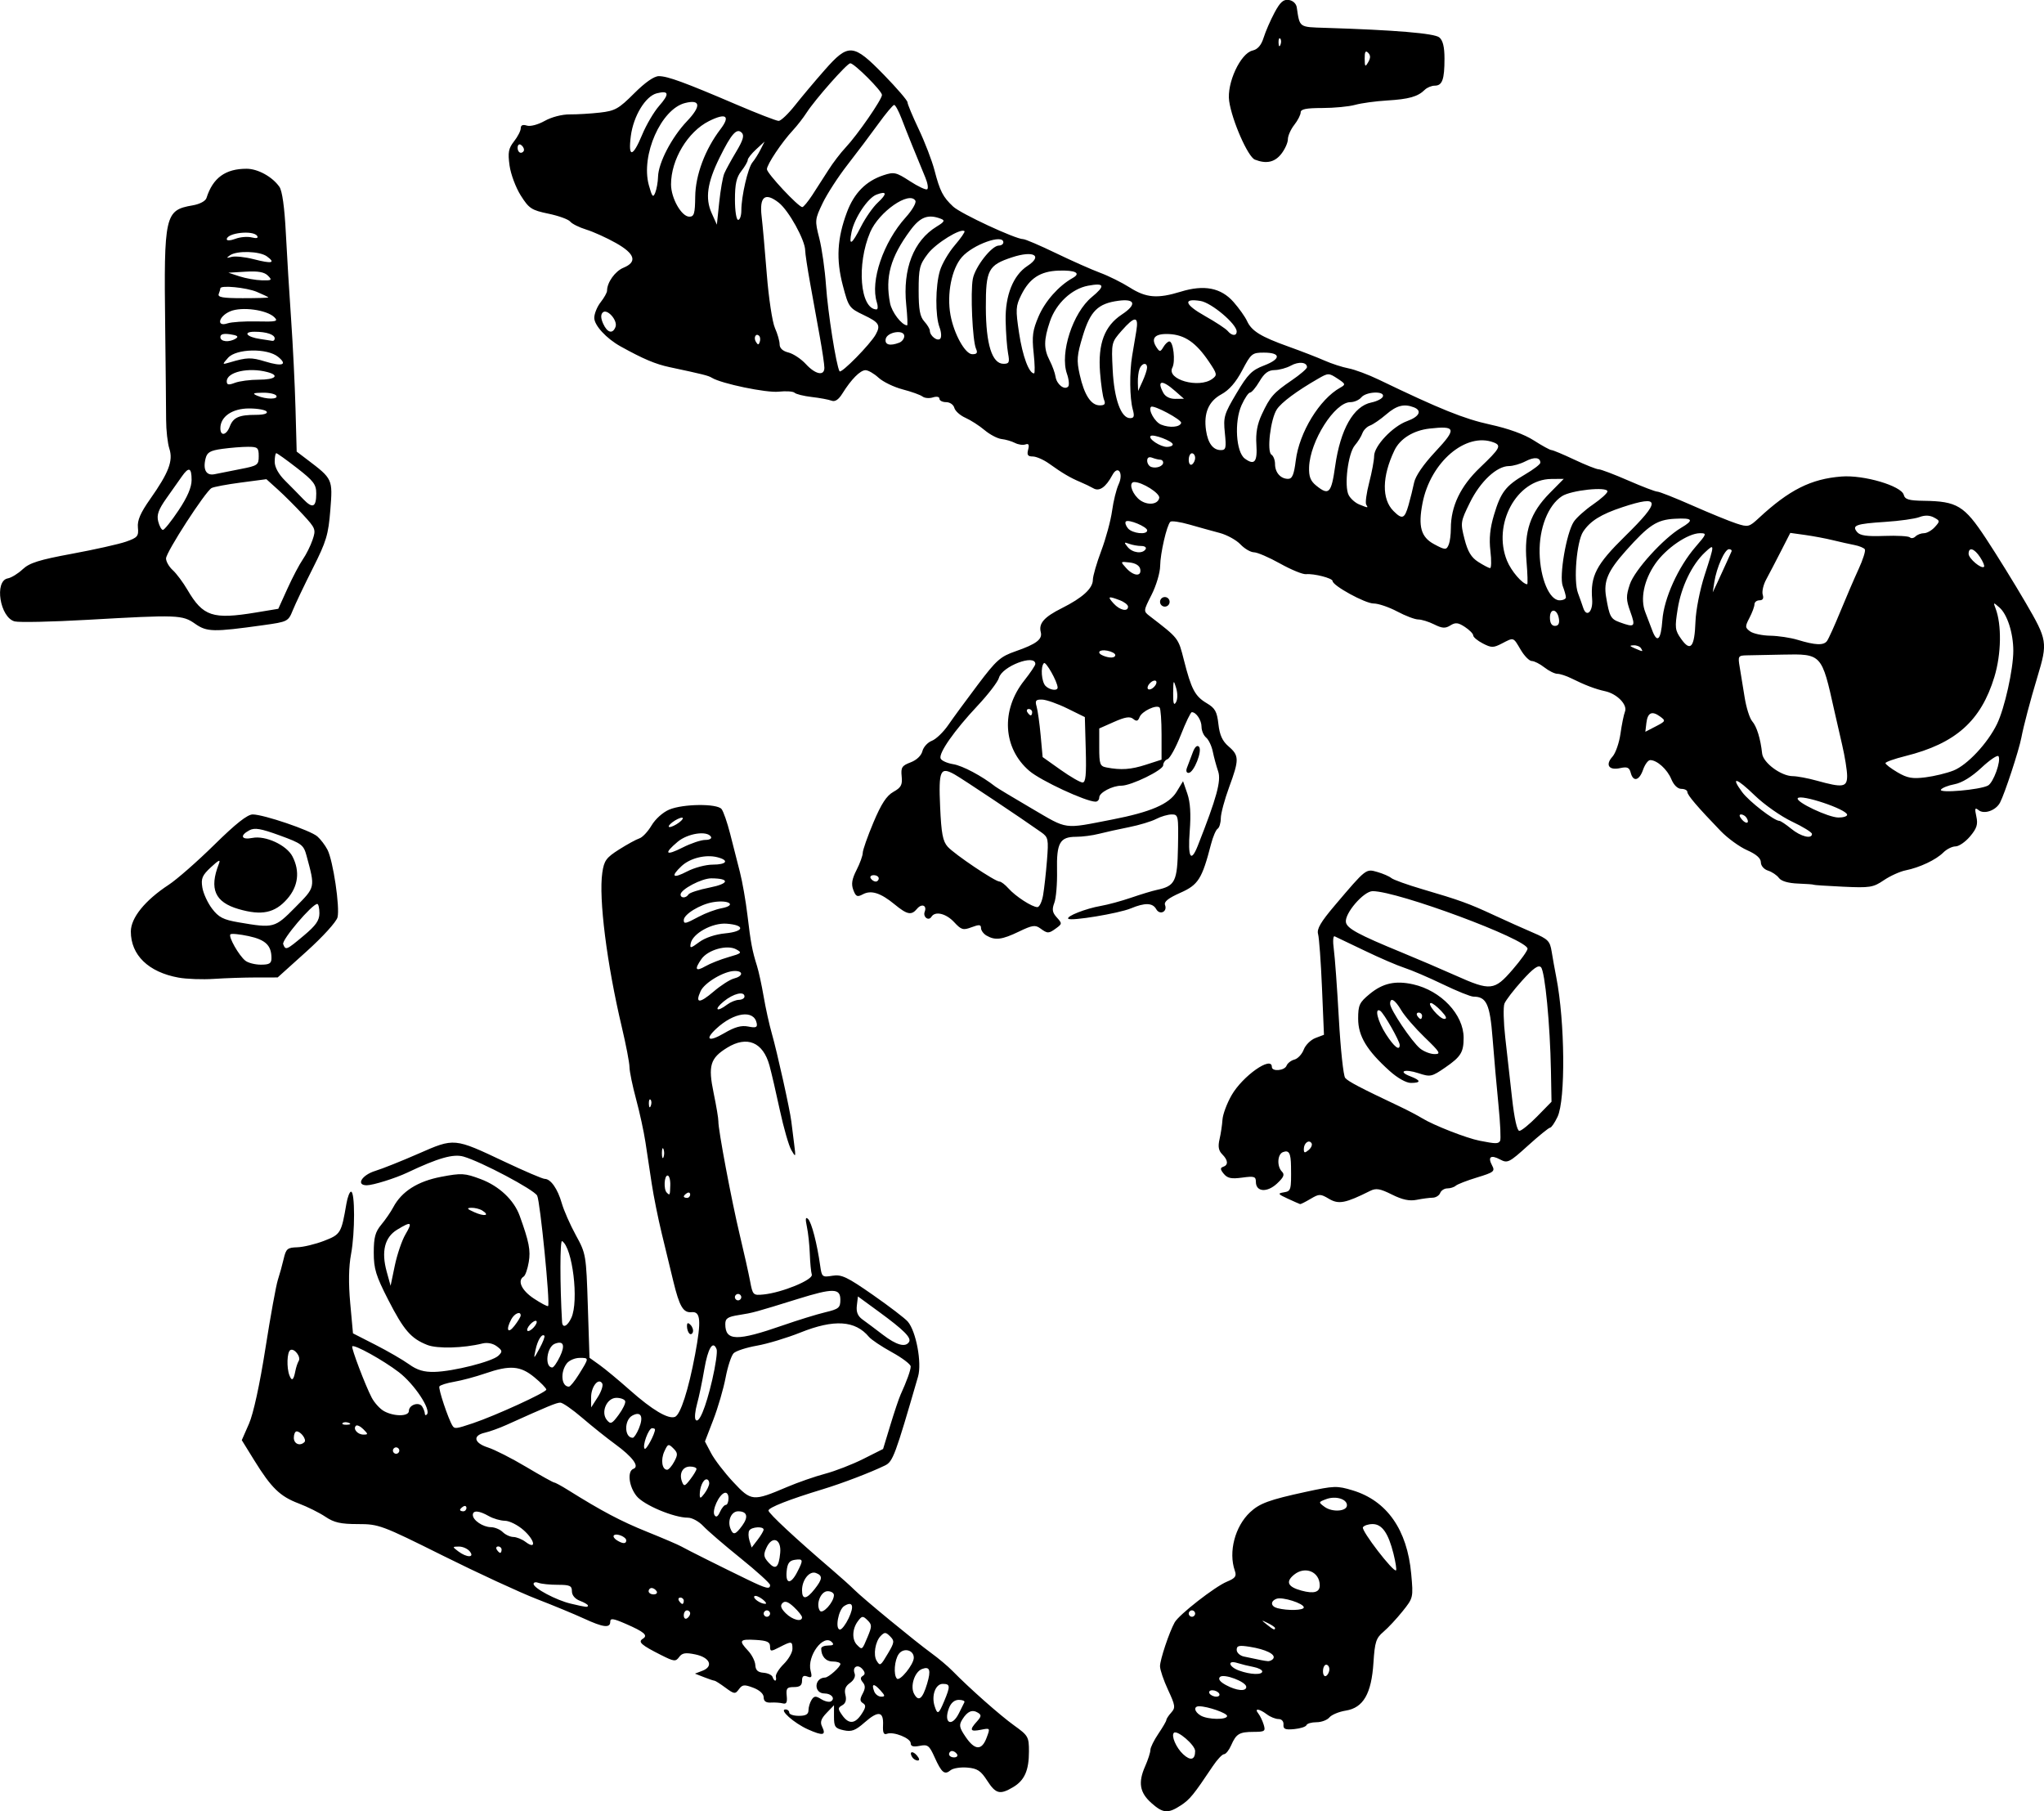 <?xml version="1.0" encoding="UTF-8" standalone="no"?>
<!-- Created with Inkscape (http://www.inkscape.org/) -->
<svg
    xmlns:inkscape="http://www.inkscape.org/namespaces/inkscape"
    xmlns:rdf="http://www.w3.org/1999/02/22-rdf-syntax-ns#"
    xmlns="http://www.w3.org/2000/svg"
    xmlns:cc="http://creativecommons.org/ns#"
    xmlns:dc="http://purl.org/dc/elements/1.1/"
    xmlns:sodipodi="http://sodipodi.sourceforge.net/DTD/sodipodi-0.dtd"
    xmlns:svg="http://www.w3.org/2000/svg"
    xmlns:ns1="http://sozi.baierouge.fr"
    xmlns:xlink="http://www.w3.org/1999/xlink"
    id="svg2"
    sodipodi:docname="nuts_bolts.svg"
    viewBox="0 0 639.53 566.71"
    version="1.1"
    inkscape:version="0.47 r22583"
  >
  <title
      id="title2832"
    >Nuts and Bolts</title
  >
  <sodipodi:namedview
      id="base"
      bordercolor="#666666"
      inkscape:pageshadow="2"
      inkscape:window-y="-4"
      pagecolor="#ffffff"
      inkscape:window-height="753"
      inkscape:window-maximized="1"
      inkscape:zoom="0.98994949"
      inkscape:window-x="-4"
      showgrid="false"
      borderopacity="1.0"
      inkscape:current-layer="layer1"
      inkscape:cx="332.23568"
      inkscape:cy="277.68693"
      inkscape:window-width="1280"
      inkscape:pageopacity="0.0"
      inkscape:document-units="px"
  />
  <g
      id="layer1"
      inkscape:label="Layer 1"
      inkscape:groupmode="layer"
      transform="translate(137.17 -198.39)"
    >
    <path
        id="path2889"
        style="fill:#000000"
        d="m223.05 762.49c-3.642-3.255-4.17-6.397-1.927-11.468 0.904-2.045 1.645-4.345 1.645-5.11 0-0.766 1.125-3.05 2.5-5.077 1.375-2.026 2.5-3.966 2.5-4.311 0-0.345 0.685-1.384 1.522-2.309 1.371-1.515 1.273-2.217-0.99-7.079-1.382-2.968-2.517-6.303-2.522-7.411-0.01-2.02 2.888-10.694 4.587-13.73 1.354-2.419 12.576-11.171 16.304-12.715 2.681-1.111 3.123-1.715 2.518-3.444-2.05-5.853 0.037-13.865 4.767-18.295 2.989-2.8 6.002-3.901 17.475-6.387 8.828-1.913 9.724-1.941 14.622-0.459 10.714 3.242 17.068 12.301 18.32 26.118 0.674 7.434 0.653 7.524-2.699 11.709-1.858 2.319-4.561 5.219-6.008 6.444-2.294 1.942-2.691 3.173-3.105 9.626-0.624 9.721-3.17 14.132-8.664 15.011-2.127 0.34-4.431 1.297-5.12 2.127-0.689 0.83-2.51 1.509-4.046 1.509s-2.944 0.408-3.128 0.908c-0.183 0.499-1.908 1.058-3.833 1.241-2.826 0.269-3.473-0.002-3.361-1.408 0.082-1.025-0.559-1.741-1.559-1.741-0.934 0-2.571-0.661-3.639-1.468-2.388-1.806-4.044-1.98-2.686-0.282 0.55 0.688 1.31 2.263 1.69 3.5 0.631 2.059 0.366 2.251-3.128 2.265-4.518 0.018-5.462 0.584-7.066 4.235-0.665 1.512-1.662 2.75-2.217 2.75-0.555 0-2.138 1.688-3.518 3.75-6.035 9.02-7.179 10.423-10.016 12.276-4.004 2.616-5.568 2.485-9.217-0.776zm13.717-16.241c0-1.872-5.64-6.702-6.649-5.694-0.91 0.91 0.703 4.657 2.878 6.684 2.333 2.173 3.77 1.796 3.77-0.99zm10-10.962c0-0.908-6.105-3.03-8.75-3.041-1.826-0.008-1.527 1.734 0.5 2.914 2.224 1.295 8.25 1.388 8.25 0.127zm-2.5-7.047c-0.34-0.55-1.293-1-2.118-1s-1.222 0.45-0.882 1c0.34 0.55 1.293 1 2.118 1s1.222-0.45 0.882-1zm8.5-2.051c0-1.61-7.073-4.276-8.242-3.107-0.638 0.638 0.016 1.518 1.882 2.528 3.334 1.806 6.36 2.082 6.36 0.579zm26-5.508c0-0.793-0.45-1.441-1-1.441s-1 0.927-1 2.059c0 1.133 0.45 1.781 1 1.441 0.55-0.34 1-1.266 1-2.059zm-21 0.673c0-0.488-1.238-1.121-2.75-1.407-1.512-0.286-3.763-0.84-5-1.23-3.278-1.035-2.816 1.15 0.5 2.361 3.506 1.28 7.25 1.423 7.25 0.276zm3.469-4.063c0.795-1.287-2.347-2.847-7.344-3.646-3.397-0.543-4.125-0.376-4.125 0.949 0 0.885 1.012 1.825 2.25 2.089 5.524 1.179 6.318 1.333 7.441 1.442 0.655 0.064 1.455-0.311 1.778-0.834zm0.531-9.515c0-0.256-1.012-0.955-2.25-1.555-2.161-1.047-2.173-1.029-0.309 0.465 2.04 1.635 2.559 1.856 2.559 1.09zm-25-4.535c0-0.55-0.45-1-1-1s-1 0.45-1 1 0.45 1 1 1 1-0.45 1-1zm34-1.922c0-1.263-6.737-3.392-8.541-2.7-1.996 0.766-1.836 2.377 0.291 2.933 3.221 0.842 8.25 0.7 8.25-0.233zm4.985-6.934c-0.04-4.233-4.564-6.114-8.004-3.328-2.762 2.236-2.016 3.85 2.319 5.011 3.888 1.042 5.706 0.504 5.686-1.683zm23.078-9.855c-1.613-6.47-3.593-9.288-6.527-9.288-1.33 0-2.696 0.45-3.037 1.001-0.608 0.984 9.591 14.242 10.362 13.471 0.217-0.217-0.142-2.55-0.799-5.183zm-14.563-15.174c0-1.972-3.558-3.02-6.5-1.916-2.46 0.924-2.468 0.962-0.501 2.412 2.402 1.77 7.001 1.444 7.001-0.497zm-112.58 86.135c-2-3.1-3.081-3.804-6.237-4.064-2.1-0.173-4.442 0.203-5.204 0.836-1.875 1.556-2.797 0.805-4.991-4.06-1.677-3.718-2.148-4.078-4.674-3.573-1.991 0.398-2.809 0.161-2.809-0.815 0-1.593-5.397-3.742-7.433-2.96-1.01 0.388-1.336-0.328-1.222-2.686 0.211-4.365-1.476-4.629-5.729-0.895-2.941 2.582-4.106 3.019-6.594 2.473-2.676-0.588-3.022-1.073-3.022-4.243v-3.579l-2.319 2.408c-1.729 1.796-2.09 2.875-1.419 4.244 1.373 2.801 0.314 3.015-4.429 0.893-4.349-1.946-9.155-6.229-6.988-6.229 0.635 0 1.155 0.45 1.155 1s1.35 1 3 1c2.185 0 3.004-0.476 3.015-1.75 0.008-0.963 0.445-2.425 0.969-3.25 0.796-1.252 1.297-1.288 3.025-0.216 1.139 0.706 2.51 1.012 3.047 0.681 1.42-0.878 0.127-2.465-2.009-2.465-3.48 0-3.292-4.912 0.191-4.985 1.061-0.022 4.761-3.315 4.761-4.238 0-0.428-1.077-0.778-2.393-0.778-2.165 0-3.607-1.632-3.607-4.082 0-0.505 0.99-0.918 2.2-0.918 1.578 0 1.894-0.306 1.118-1.082-2.643-2.643-7.833 4.404-6.63 9.001 0.516 1.971 0.326 2.301-1.028 1.781-1.201-0.461-1.661-0.092-1.661 1.331 0 1.441-0.68 1.969-2.538 1.969-2.172 0-2.496 0.397-2.25 2.75 0.213 2.036-0.102 2.648-1.212 2.357-0.825-0.216-2.513-0.334-3.75-0.261-1.535 0.09-2.25-0.43-2.25-1.638 0-1.077-1.271-2.251-3.25-2.999-2.808-1.063-3.42-0.999-4.498 0.47-1.161 1.581-1.456 1.546-4.21-0.489-1.629-1.204-3.175-2.189-3.436-2.189-0.261 0-1.742-0.496-3.291-1.103l-2.815-1.103 2.324-0.892c3.573-1.372 2.365-4.169-2.211-5.12-3.072-0.638-4.122-0.468-5.064 0.819-1.083 1.481-1.579 1.427-5.619-0.609-6.279-3.165-7.347-4.117-5.737-5.112 1.714-1.059 0.456-2.147-5.444-4.707-3.855-1.673-4.75-1.789-4.75-0.617 0 2.06-2.197 1.795-8.228-0.994-2.9-1.341-9.547-4.092-14.772-6.113-5.225-2.021-18.434-8.124-29.352-13.562-19.24-9.582-20.061-9.887-26.61-9.887-5.38 0-7.449-0.465-10.148-2.283-1.864-1.255-5.64-3.135-8.39-4.176-5.828-2.207-8.55-4.852-13.895-13.497l-3.894-6.3 2.248-5.122c1.381-3.146 3.362-12.222 5.136-23.527 1.588-10.122 3.345-19.797 3.903-21.5 0.558-1.702 1.379-4.67 1.825-6.596 0.725-3.133 1.17-3.511 4.244-3.602 1.889-0.056 5.657-0.96 8.373-2.009 5.205-2.01 5.416-2.361 7.009-11.64 0.354-2.062 1.007-3.75 1.451-3.75 1.251 0 1.255 12.813 0.006 19.5-0.749 4.008-0.836 9.126-0.262 15.416l0.859 9.416 7.023 3.584c3.863 1.971 8.588 4.708 10.5 6.082 2.565 1.843 4.657 2.47 7.977 2.392 5.884-0.138 18.09-3.232 20-5.069 1.33-1.279 1.273-1.613-0.5-2.94-1.226-0.918-2.968-1.258-4.5-0.88-5.964 1.473-14.133 1.69-17.252 0.458-5.111-2.018-7.352-4.605-12.213-14.101-3.873-7.565-4.535-9.725-4.535-14.782 0-4.753 0.465-6.48 2.355-8.749 1.295-1.555 2.983-4.01 3.75-5.456 2.625-4.946 7.645-8.132 15.01-9.525 6.369-1.204 7.342-1.147 12.339 0.722 5.758 2.154 10.42 6.542 12.204 11.486 2.937 8.141 3.458 10.8 2.835 14.484-0.367 2.173-1.078 4.205-1.581 4.515-2.081 1.286-0.672 4.34 3.179 6.888 2.251 1.489 4.255 2.544 4.455 2.344 0.693-0.693-2.486-32.804-3.42-34.549-1.004-1.877-17.508-10.626-23.032-12.21-3.205-0.919-7.923 0.424-17.595 5.01-3.755 1.78-10.748 3.962-12.699 3.962-3.465 0-1.544-3.208 2.699-4.506 2.2-0.673 8.269-3.097 13.486-5.386 11.276-4.948 11.124-4.962 26.91 2.503 6.268 2.964 11.936 5.389 12.595 5.389 1.87 0 4.053 3.112 5.332 7.601 0.642 2.255 2.622 6.755 4.4 10 3.18 5.804 3.24 6.162 3.755 22.134l0.523 16.234 3.167 2.266c1.742 1.246 6.017 4.794 9.5 7.885 6.967 6.182 11.971 9.149 14.073 8.342 1.723-0.661 4.23-8.441 6.315-19.596 1.964-10.506 1.719-13.443-1.099-13.164-2.63 0.26-3.809-1.734-5.74-9.705-0.865-3.573-2.499-10.321-3.63-14.996s-2.533-11.65-3.116-15.5c-0.583-3.85-1.468-9.7-1.967-13-0.499-3.3-1.822-9.375-2.939-13.5s-2.039-8.608-2.048-9.961c-0.009-1.354-1.088-6.979-2.397-12.5-4.693-19.798-7.285-40.313-6.109-48.356 0.551-3.766 1.219-4.69 5.239-7.239 2.534-1.607 5.394-3.172 6.356-3.477 0.961-0.305 2.679-2.132 3.816-4.059 1.179-1.999 3.56-4.128 5.54-4.956 4.333-1.81 14.897-1.927 16.346-0.18 0.58 0.699 1.794 4.186 2.699 7.75 0.904 3.564 2.279 8.954 3.055 11.979 0.776 3.025 1.838 9.1 2.36 13.5 1.026 8.645 1.491 11.116 2.994 15.896 0.536 1.707 1.475 6.029 2.085 9.604 0.61 3.575 1.754 8.75 2.542 11.5 1.67 5.831 5.673 23.864 6.104 27.5 0.163 1.375 0.557 4.525 0.876 7 0.554 4.301 0.516 4.389-0.867 2-0.796-1.375-2.415-7-3.598-12.5s-2.646-11.8-3.252-14c-2.009-7.299-7.013-9.389-13.25-5.534-5.295 3.272-5.992 5.61-4.217 14.151 0.844 4.061 1.512 8.058 1.485 8.883-0.082 2.475 4.121 24.791 6.685 35.5 1.317 5.5 2.775 12.025 3.24 14.5 0.821 4.368 0.944 4.49 4.201 4.166 5.82-0.58 15.602-4.61 15.105-6.223-0.245-0.793-0.524-3.705-0.622-6.47-0.097-2.765-0.507-6.59-0.911-8.5-0.529-2.505-0.428-3.182 0.363-2.431 1.097 1.042 2.832 7.726 3.796 14.63 0.492 3.524 0.645 3.65 3.82 3.135 2.863-0.465 4.563 0.339 12.665 5.988 5.147 3.589 10.066 7.353 10.93 8.365 2.6 3.044 4.442 12.918 3.206 17.183-7.158 24.709-7.866 26.614-10.327 27.815-4.508 2.199-13.39 5.593-19.477 7.443-10.566 3.21-17 5.736-17 6.673 0 0.853 8.615 8.873 19.904 18.531 2.697 2.307 5.847 5.139 7 6.292 2.73 2.731 18.957 16.075 24.096 19.815 2.2 1.601 5.141 4.076 6.536 5.5 5.412 5.523 14.907 13.923 19.331 17.1 4.402 3.161 4.633 3.567 4.633 8.111 0 5.981-1.379 9.079-4.989 11.212-4.108 2.427-5.399 2.095-8.095-2.085zm-9.416-8.25c-0.34-0.55-1.042-1-1.559-1-0.518 0-0.941 0.45-0.941 1s0.702 1 1.559 1c0.857 0 1.281-0.45 0.941-1zm9.238-5.116c1.172-3.105 1.166-3.114-1.781-2.525-3.385 0.677-3.669 0.086-1.247-2.591 1.411-1.559 1.471-2.038 0.341-2.736-1.794-1.109-3.296-0.469-4.888 2.08-1.117 1.788-0.977 2.539 1.022 5.474 2.885 4.238 5.03 4.335 6.554 0.298zm-39.09-7.469c1.333-2.035 1.423-2.753 0.42-3.373-0.995-0.615-1.017-1.268-0.102-2.979 0.866-1.619 0.881-2.543 0.055-3.538-0.809-0.974-0.814-1.535-0.021-2.025 0.788-0.487 0.77-1.072-0.065-2.078-1.446-1.742-3.281-0.766-2.481 1.319 0.35 0.913-0.234 2.117-1.436 2.958-1.444 1.011-1.857 2.094-1.438 3.763 0.392 1.563 0.062 2.638-0.99 3.227-1.428 0.799-1.431 1.093-0.027 3.097 2.043 2.917 4.009 2.797 6.085-0.372zm30.41-0.165c0.758-1.512 1.543-3.087 1.744-3.5 0.201-0.412-0.583-0.75-1.743-0.75-1.347 0-2.463 0.933-3.091 2.584-1.78 4.682 0.863 6.107 3.089 1.666zm-4.571-3.872c1.969-4.713 1.911-5.378-0.468-5.378-2.252 0-3.586 3.638-2.542 6.928 0.897 2.827 1.259 2.64 3.01-1.55zm-5.354-5.426c1.283-4.282 0.844-5.54-1.605-4.601-2.314 0.888-3.748 5.369-2.478 7.743 1.4 2.616 2.644 1.658 4.083-3.142zm-14.638 2.042c-2.04-2.254-2.856-2.099-1.911 0.363 0.347 0.904 1.327 1.643 2.179 1.643 1.308 0 1.267-0.31-0.268-2.006zm-32.68-4.244c-0.151-0.688 0.955-2.467 2.456-3.955 1.501-1.488 2.73-3.625 2.73-4.75 0-2.45-0.255-2.482-4.05-0.52-2.732 1.413-2.951 1.394-2.955-0.25-0.004-1.398-0.961-1.831-4.5-2.035-5.072-0.293-5.395 0.173-2.361 3.403 1.174 1.25 2.187 3.267 2.25 4.482 0.083 1.593 0.799 2.26 2.565 2.39 1.347 0.099 2.622 0.699 2.833 1.332 0.518 1.554 1.375 1.473 1.031-0.098zm43.15-5.893c0.054-2.457-3.17-3.296-4.688-1.22-1.367 1.87-1.724 6.582-0.584 7.722 0.916 0.916 5.226-4.4 5.272-6.502zm-8.005-1.513c1.953-3.311 2.01-3.803 0.599-5.214-1.368-1.368-1.732-1.379-2.977-0.094-1.67 1.724-2.348 5.936-1.241 7.714 1.093 1.756 1.209 1.679 3.62-2.406zm-6.446-5.031c1.396-3.34 1.391-3.834-0.048-5.25-1.441-1.418-1.721-1.383-3.027 0.378-1.752 2.363-1.861 5.737-0.239 7.359 1.632 1.632 1.575 1.675 3.314-2.487zm-5.93-5.849c1.842-3.882 1.263-5.484-1.382-3.828-1.856 1.162-2.961 7.364-1.312 7.364 0.559 0 1.772-1.591 2.694-3.536zm-49.584-1.523c0-0.518-0.45-0.941-1-0.941s-1 0.702-1 1.559c0 0.857 0.45 1.281 1 0.941s1-1.042 1-1.559zm35 1.233c0-0.454-1.131-1.888-2.513-3.187-1.809-1.7-2.818-2.057-3.6-1.274-0.782 0.782-0.499 1.675 1.013 3.187 2.092 2.092 5.1 2.844 5.1 1.274zm-10-1.174c0-0.55-0.45-1-1-1s-1 0.45-1 1 0.45 1 1 1 1-0.45 1-1zm19.978-5.75c0.012-0.688-0.869-1.25-1.959-1.25-2.144 0-3.764 3.986-2.47 6.079 0.813 1.315 4.389-2.584 4.429-4.829zm-76.978 3.225c0-0.289-1.125-0.952-2.5-1.475-1.531-0.582-2.5-1.736-2.5-2.975 0-1.728-0.649-2.025-4.418-2.025-2.43 0-5.13-0.273-6-0.607-0.87-0.334-1.582-0.192-1.582 0.316 0 1.343 7.096 5.117 11.614 6.178 5.008 1.176 5.386 1.217 5.386 0.588zm30-1.475c0-0.55-0.477-1-1.059-1-0.582 0-0.781 0.45-0.441 1s0.816 1 1.059 1c0.243 0 0.441-0.45 0.441-1zm24.573-0.521c-1.06-0.802-2.172-1.213-2.471-0.914-0.628 0.628 1.912 2.413 3.398 2.388 0.55-0.009 0.133-0.673-0.927-1.474zm16.354-3.113c2.503-3.182 2.591-4.229 0.428-5.059-2.008-0.77-4.355 2.132-4.355 5.385 0 3.036 1.373 2.922 3.927-0.326zm-49.427 0.635c-0.34-0.55-1.042-1-1.559-1-0.518 0-0.941 0.45-0.941 1s0.702 1 1.559 1c0.857 0 1.281-0.45 0.941-1zm35.5-1.942c0-0.518-4.162-4.298-9.25-8.399-5.088-4.101-10.341-8.627-11.674-10.058-1.333-1.431-3.482-2.602-4.775-2.602-4.406 0-13.756-3.928-16.046-6.742-2.44-2.998-3.007-7.818-1.005-8.546 1.975-0.718-0.257-3.734-5.707-7.712-2.638-1.925-7.284-5.638-10.325-8.25-3.041-2.612-6.121-4.75-6.844-4.75-1.186 0-3.784 1.075-16.874 6.982-2.2 0.993-5.237 2.087-6.75 2.431-3.908 0.889-3.403 3.224 1 4.627 2.062 0.657 7.441 3.392 11.951 6.078 4.511 2.686 8.458 4.883 8.771 4.883 0.314 0 2.248 1.05 4.299 2.333 10.584 6.622 16.55 9.775 24.729 13.071 4.95 1.994 9.757 4.054 10.682 4.577 1.93 1.091 12.772 6.512 20.765 10.382 5.91 2.862 7.054 3.136 7.054 1.695zm8.474-4.008c2.007-3.881 1.938-4.247-0.724-3.869-1.724 0.245-2.323 1.079-2.563 3.57-0.391 4.052 1.269 4.203 3.288 0.3zm-5.306-6.02c0.424-4.439-2.525-5.536-4.316-1.605-0.98 2.152-0.873 2.895 0.665 4.595 2.214 2.447 3.209 1.631 3.651-2.99zm-97.169-0.53c-0.685-0.825-2.202-1.486-3.372-1.468-2.086 0.031-2.09 0.061-0.186 1.5 2.695 2.038 5.258 2.016 3.559-0.032zm10-0.5c0-0.55-0.477-1-1.059-1-0.582 0-0.781 0.45-0.441 1s0.816 1 1.059 1c0.243 0 0.441-0.45 0.441-1zm6.925-6.067c-1.807-1.613-4.442-2.949-5.856-2.969-1.413-0.019-3.695-0.679-5.07-1.465-3.05-1.744-5-1.884-5-0.36 0 1.662 3.159 3.792 5.679 3.828 1.198 0.018 2.854 0.707 3.679 1.532s2.32 1.514 3.321 1.532 2.716 0.708 3.81 1.535c3.463 2.617 2.985-0.465-0.563-3.633zm75.052-0.183c0.033-1.123-3.764-0.904-4.483 0.259-0.343 0.555-0.315 1.98 0.061 3.166l0.685 2.157 1.858-2.416c1.022-1.329 1.868-2.754 1.88-3.166zm-42.978 3.357c0-1.109-3.076-2.364-3.864-1.576-0.318 0.318 0.084 0.997 0.893 1.508 1.87 1.183 2.971 1.208 2.971 0.068zm36.303-4.647c2.014-2.767 1.523-4.46-1.295-4.46-2.095 0-3.385 2.854-2.424 5.359 0.848 2.21 1.586 2.031 3.719-0.9zm-5.151-6.46c0.466 0 0.847-0.938 0.847-2.083 0-1.217-0.52-1.914-1.25-1.676-1.772 0.577-4.005 5.537-3.131 6.953 0.497 0.804 1.047 0.481 1.709-1.004 0.537-1.204 1.358-2.189 1.824-2.189zm-81.153 0.941c0-0.582-0.45-0.781-1-0.441s-1 0.816-1 1.059c0 0.243 0.45 0.441 1 0.441s1-0.477 1-1.059zm75.968-7.691c0.018-0.688-0.37-1.25-0.861-1.25-1.032 0-2.107 2.435-2.107 4.773 0 1.329 0.256 1.271 1.468-0.332 0.807-1.068 1.482-2.504 1.5-3.191zm24.354 1.145c3.398-1.444 8.759-3.309 11.914-4.146 3.155-0.836 8.524-2.922 11.932-4.635l6.196-3.115 2.273-7.481c1.25-4.114 2.687-8.389 3.194-9.5 1.968-4.315 3.17-7.665 3.17-8.836 0-0.672-2.645-2.676-5.878-4.454-3.233-1.777-6.463-3.936-7.177-4.797-4.287-5.166-10.907-5.589-21.443-1.37-4.207 1.685-10.336 3.536-13.619 4.114-3.283 0.578-6.56 1.642-7.282 2.364-0.722 0.722-1.853 4.158-2.514 7.636s-2.385 9.394-3.832 13.148l-2.63 6.825 1.934 3.675c1.064 2.022 4.173 6.074 6.909 9.006 5.67 6.076 6.139 6.119 16.854 1.565zm-28.345-5.646c0.012-0.412-0.892-0.75-2.009-0.75-2.328 0-3.491 2.195-2.514 4.744 0.595 1.551 0.881 1.468 2.585-0.75 1.054-1.371 1.926-2.831 1.938-3.244zm-6.962-2.28c1.173-2.191 1.136-2.748-0.279-4.162-1.51-1.51-1.721-1.437-2.816 0.966-1.194 2.619-0.717 5.726 0.879 5.726 0.474 0 1.472-1.138 2.216-2.53zm-86.016-3.47c0-0.55-0.45-1-1-1s-1 0.45-1 1 0.45 1 1 1 1-0.45 1-1zm80-6.615c0-0.212-0.406-0.385-0.902-0.385-1.122 0-3.156 5.608-2.333 6.432 0.488 0.488 3.235-4.647 3.235-6.046zm-109.68 3.957c0.757-0.757-1.136-3.342-2.447-3.342-0.483 0-0.878 0.9-0.878 2 0 1.922 1.956 2.711 3.325 1.342zm104.65-4.282c1.533-3.701 0.643-5.462-2.036-4.028-2.648 1.417-2.564 6.968 0.106 6.968 0.392 0 1.26-1.323 1.93-2.94zm-86.237 0.249c-0.93-0.93-1.971-1.41-2.314-1.067-0.984 0.984 0.527 2.757 2.35 2.757 1.526 0 1.524-0.132-0.035-1.69zm34.262-1.85c7.078-2.378 23-9.669 23-10.533 0-0.43-1.677-2.164-3.728-3.854-4.395-3.623-7.632-3.873-15.421-1.194-3.004 1.034-7.347 2.198-9.651 2.587-2.304 0.389-4.4 1.049-4.657 1.465-0.404 0.654 2.748 10.112 4.1 12.299 0.642 1.039 1.152 0.977 6.357-0.771zm-38.813-0.142c-0.722-0.289-1.584-0.253-1.917 0.079-0.332 0.332 0.258 0.569 1.312 0.525 1.165-0.048 1.402-0.285 0.604-0.604zm86.492-6.779c-0.19-0.571-1.423-1.038-2.739-1.038-3.051 0-4.991 4.529-2.979 6.954 1.157 1.394 1.577 1.205 3.685-1.652 1.309-1.774 2.224-3.692 2.033-4.263zm27.222-6.618c1.054-4.527 1.677-8.855 1.385-9.618-1.135-2.958-2.724-0.376-3.853 6.263-0.648 3.814-1.669 8.693-2.269 10.842-0.599 2.148-0.815 4.35-0.48 4.893 0.989 1.6 3.163-3.559 5.216-12.379zm-94.901 9.687c0-1.915 3.152-2.97 4.155-1.391 0.448 0.706 0.822 1.696 0.83 2.2 0.008 0.504 0.292 0.64 0.63 0.302 1.452-1.452-3.878-9.51-8.764-13.251-4.894-3.748-13.906-8.746-14.571-8.081-0.399 0.399 4.102 12.267 6.089 16.054 0.849 1.617 2.575 3.514 3.837 4.215 3.134 1.74 7.795 1.71 7.795-0.049zm60.489-8.624c-1.175-1.901-3.491 1.026-3.473 4.39l0.017 3.128 2.062-3.219c1.134-1.77 1.761-3.705 1.394-4.299zm-7.354-2.733c3.312-5.325 3.308-5.25 0.308-5.25-1.498 0-3.321 0.787-4.051 1.75-2.094 2.758-1.675 7.25 0.676 7.25 0.404 0 1.784-1.688 3.067-3.75zm-88.661-1.118c0.227-1.177 0.701-2.607 1.055-3.179 0.796-1.288-1.427-4.134-2.643-3.382-1.021 0.631-1.183 5.494-0.263 7.891 0.747 1.947 1.296 1.553 1.851-1.33zm82.806-4.594c1.683-3.53 1.09-5.001-1.6-3.969-2.594 0.996-3.293 7.431-0.807 7.431 0.416 0 1.499-1.558 2.407-3.462zm-4.888-6.471c-0.772-0.785-2.124 1.382-2.765 4.433-0.628 2.99-0.624 2.989 1.28-0.5 1.051-1.925 1.719-3.695 1.484-3.933zm114.1 1.946c0.807-1.306-1.622-3.733-9.492-9.486l-6.5-4.752-0.34 2.852c-0.24 2.018 0.278 3.294 1.771 4.362 1.161 0.831 4.014 2.968 6.34 4.75 4.286 3.284 7.112 4.066 8.221 2.273zm-39.492-5.184c4.675-1.627 10.638-3.468 13.25-4.091 4.267-1.018 4.75-1.418 4.75-3.935 0-3.633-2.261-3.676-13.285-0.249-13.407 4.168-14.034 4.339-18.465 5.035-3.491 0.548-4.25 1.055-4.25 2.839 0 5.329 3.608 5.41 18 0.401zm-82.022-3.079c0.044-1.498-1.933-0.702-2.943 1.184-1.759 3.287-1.098 4.703 0.965 2.066 1.075-1.375 1.966-2.837 1.978-3.25zm5.022 2.005c0-0.558-0.663-0.45-1.5 0.245-0.825 0.685-1.5 1.695-1.5 2.245 0 0.558 0.663 0.45 1.5-0.245 0.825-0.685 1.5-1.695 1.5-2.245zm10.839-1.302c2.388-5.242 0.362-21.975-2.906-23.994-0.683-0.422-0.686 13.713-0.007 25.291 0.123 2.094 1.685 1.399 2.913-1.297zm53.161-6.453c0-0.55-0.45-1-1-1s-1 0.45-1 1 0.45 1 1 1 1-0.45 1-1zm-105.07-19.65c2.308-3.913 1.843-4.171-2.618-1.451-3.898 2.377-4.995 6.809-3.251 13.135l1.216 4.409 1.322-6.343c0.727-3.489 2.226-7.876 3.332-9.75zm24.049-7.446c-0.809-0.512-2.371-0.901-3.471-0.864-1.548 0.051-1.321 0.366 1 1.392 3.188 1.409 4.942 1.035 2.471-0.528zm65.029-5.02c0-0.582-0.45-0.781-1-0.441s-1 0.816-1 1.059c0 0.243 0.45 0.441 1 0.441s1-0.477 1-1.059zm-6.219-2.941c0.047-1.65-0.335-3-0.848-3-1.063 0-1.279 4.321-0.266 5.333 0.989 0.989 1.022 0.921 1.114-2.333zm-2.119-11.25c-0.277-0.688-0.504-0.125-0.504 1.25s0.227 1.938 0.504 1.25 0.277-1.812 0-2.5zm-4.058-15.479c-0.332-0.332-0.569 0.258-0.525 1.312 0.048 1.165 0.285 1.402 0.604 0.604 0.289-0.722 0.253-1.584-0.079-1.917zm30.572-22.886c2.388 0.478 2.903 0.275 2.645-1.039-0.849-4.315-7.107-3.455-12.686 1.742-3.691 3.439-2.326 4.213 2.47 1.402 3.373-1.977 5.399-2.54 7.571-2.106zm-6.618-6.854c1.068-0.807 2.729-1.482 3.691-1.5s1.75-0.482 1.75-1.032c0-1.792-3.432-0.984-6.5 1.531-3.18 2.607-2.24 3.496 1.059 1.001zm2.164-8.177c2.829-0.71 2.995-2.355 0.237-2.355-3.31 0-9.477 3.643-10.696 6.32-1.768 3.881-0.361 3.919 4.091 0.108 2.25-1.926 5.116-3.759 6.368-4.074zm-1.723-6.691c4.161-1.189 4.341-1.372 2.393-2.433-2.826-1.54-8.836 0.137-10.863 3.031-2.281 3.257-1.859 4.041 1.22 2.27 1.512-0.87 4.775-2.16 7.25-2.867zm-1.024-7.435c6.037-0.58 6.311-2.583 0.414-3.025-4.459-0.335-10.624 3.06-11.225 6.18-0.312 1.62-0.027 1.575 2.679-0.426 1.832-1.354 5.044-2.433 8.132-2.729zm-8.24-5.226c2.05-1.099 5.232-2.28 7.071-2.625 4.929-0.925 2.353-2.748-2.681-1.898-4.027 0.68-9.125 3.805-9.125 5.594 0 1.306 0.521 1.188 4.735-1.071zm-3.263-6.958c0.325-0.526 3.31-1.491 6.634-2.145 6.145-1.209 6.437-2.853 0.512-2.884-3.002-0.016-9.618 3.469-9.618 5.066 0 1.208 1.719 1.181 2.473-0.037zm7.595-9.317c4.429 0 5.245-1.36 1.395-2.326-3.656-0.918-8.511 0.295-11.165 2.788-3.51 3.298-2.747 4.012 1.77 1.658 2.237-1.166 5.837-2.12 8-2.12zm-2.339-7.727c1.338 0 2.118-0.44 1.772-1-1.226-1.984-7.273-1.062-10.423 1.589-4.452 3.746-3.78 4.495 1.593 1.775 2.568-1.3 5.745-2.364 7.059-2.364zm-8.17-5.468c1.068-0.807 1.465-1.482 0.882-1.5-0.582-0.018-1.932 0.629-3 1.436-1.068 0.807-1.465 1.482-0.882 1.5 0.582 0.018 1.932-0.629 3-1.436zm72.903 292.43c-1.076-1.741 0.15-2.11 1.521-0.458 0.789 0.95 0.865 1.524 0.202 1.524-0.585 0-1.36-0.48-1.723-1.067zm-69.731-132.54c-0.401-0.401-0.729-1.419-0.729-2.263 0-1.126 0.296-1.238 1.113-0.421 0.612 0.612 0.94 1.63 0.729 2.263-0.211 0.632-0.711 0.822-1.113 0.421zm187.27-42.173c-3.12-1.439-3.257-1.654-1.267-1.986 2.272-0.378 2.354-0.672 2.258-8.125-0.054-4.173-0.628-5.188-2.523-4.461-1.758 0.675-1.94 4.477-0.294 6.123 0.899 0.899 0.525 1.775-1.593 3.738-3.112 2.884-6.582 2.588-6.582-0.56 0-1.679-0.526-1.841-4.289-1.326-3.372 0.462-4.601 0.21-5.75-1.182-1.121-1.357-1.17-1.868-0.211-2.19 1.689-0.568 1.573-2.074-0.302-3.949-1.119-1.119-1.348-2.424-0.821-4.679 0.402-1.72 0.817-4.476 0.921-6.126s1.381-5.081 2.836-7.625c3.462-6.05 12.616-12.49 12.616-8.875 0 1.535 3.991 1.187 4.601-0.401 0.296-0.771 1.401-1.627 2.457-1.903 1.055-0.276 2.366-1.678 2.913-3.116 0.547-1.438 2.195-3.071 3.663-3.629l2.668-1.015-0.62-14.718c-0.341-8.095-0.892-15.655-1.224-16.8-0.454-1.568 0.836-3.778 5.22-8.941 9.879-11.636 9.718-11.509 13.33-10.473 1.753 0.503 3.72 1.356 4.371 1.897 0.651 0.541 4.995 2.103 9.653 3.471 11.83 3.476 14.503 4.444 22.469 8.141 3.85 1.786 9.352 4.253 12.226 5.481 4.669 1.995 5.288 2.621 5.81 5.87 0.321 2.001 0.98 5.662 1.463 8.137 2.707 13.862 2.92 38.26 0.381 43.611-0.885 1.864-1.93 3.389-2.324 3.389s-3.519 2.537-6.945 5.637c-5.839 5.284-6.382 5.556-8.669 4.332-2.958-1.583-3.977-0.837-2.536 1.856 0.975 1.821 0.566 2.15-4.669 3.743-3.156 0.96-6.165 2.125-6.688 2.589-0.522 0.464-1.712 0.843-2.643 0.843-0.931 0-1.942 0.649-2.246 1.442-0.304 0.793-1.365 1.454-2.357 1.47-0.992 0.015-3.236 0.313-4.987 0.662-2.279 0.454-4.477-0.013-7.742-1.643-3.725-1.86-4.972-2.071-6.817-1.149-7.742 3.869-9.848 4.278-12.865 2.496-2.73-1.613-3.057-1.612-5.798 0.006-1.597 0.944-3.06 1.679-3.25 1.634-0.19-0.045-1.921-0.808-3.846-1.696zm7.42-17.352c-0.789-1.276-2.42-0.056-2.42 1.811 0 1.271 0.278 1.332 1.489 0.328 0.819-0.68 1.238-1.642 0.931-2.139zm58.991-0.727c0.291-0.471 0.062-5.534-0.509-11.25-0.571-5.716-1.398-15.081-1.838-20.81-0.824-10.73-1.905-13.083-6.01-13.083-0.86 0-5.161-1.736-9.559-3.858-4.398-2.122-9.796-4.437-11.996-5.145-2.2-0.708-7.825-3.134-12.5-5.392-4.675-2.258-8.89-4.273-9.367-4.477-0.477-0.205-0.591 1.595-0.254 4s1.048 12.181 1.58 21.725c0.532 9.544 1.423 17.903 1.981 18.575 0.929 1.119 4.691 3.091 17.06 8.943 2.475 1.171 5.625 2.822 7 3.669 3.575 2.202 13.878 6.234 17.995 7.042 5.11 1.003 5.83 1.01 6.416 0.061zm-34.572-21.893c-7.128-6.415-9.839-10.913-9.839-16.327 0-4.271 0.382-5.092 3.61-7.753 4.112-3.39 8.047-4.259 13.614-3.009 8.706 1.956 15.777 9.448 15.777 16.717 0 4.53-0.867 5.934-5.73 9.28-4.273 2.94-4.677 3.027-8.385 1.804-4.381-1.446-6.62-0.572-2.524 0.985 3.317 1.261 3.372 2.053 0.142 2.053-1.478 0-4.197-1.53-6.664-3.75zm10.986-10.5c-2.994-2.888-6.301-6.713-7.35-8.5-1.962-3.345-3.475-4.21-3.475-1.987 0 1.746 6.79 11.854 9.38 13.964 1.166 0.95 3.193 1.738 4.505 1.75 2.116 0.02 1.773-0.567-3.059-5.228zm-7.825 2.376c0-1.249-4.982-9.997-6.08-10.676-1.915-1.184-0.811 3.317 1.804 7.349 2.569 3.961 4.277 5.29 4.277 3.326zm7-9.126c0-0.55-0.477-1-1.059-1-0.582 0-0.781 0.45-0.441 1s0.816 1 1.059 1c0.243 0 0.441-0.45 0.441-1zm6-1.5c-1.292-1.375-2.741-2.5-3.221-2.5-1.484 0 2.633 4.935 4.145 4.969 0.975 0.021 0.684-0.757-0.924-2.469zm30.042 32.948 4.458-4.552-0.178-9.698c-0.267-14.535-1.869-31.145-3.124-32.4-0.814-0.814-2.39 0.306-5.904 4.197-2.636 2.919-5.123 6.157-5.525 7.195-0.403 1.038-0.288 5.808 0.255 10.599 0.543 4.791 1.5 13.324 2.128 18.962 0.709 6.374 1.574 10.25 2.287 10.25 0.63 0 3.152-2.049 5.604-4.552zm-7.732-45.881c2.58-2.988 4.691-5.939 4.691-6.557 0-2.927-40.587-18.01-48.465-18.01-2.817 0-8.86 7.039-8.361 9.739 0.36 1.947 3.91 3.87 17.325 9.384 4.95 2.035 12.6 5.309 17 7.276 10.917 4.881 12.121 4.757 17.809-1.832zm-417.41 2.481c-9.391-1.712-14.903-7.042-14.903-14.413 0-4.29 4.429-9.762 11.828-14.613 2.57-1.685 9.005-7.329 14.3-12.543 6.699-6.596 10.348-9.48 11.997-9.48 3.422 0 18.047 4.972 20.228 6.877 1.019 0.89 2.443 2.761 3.166 4.158 1.762 3.407 3.937 18.016 3.149 21.153-0.354 1.409-4.598 6.082-9.68 10.66l-9.051 8.152-6.718 0.007c-3.695 0.004-9.643 0.203-13.218 0.443-3.575 0.24-8.569 0.059-11.097-0.402zm29.097-6.113c0-3.95-1.857-5.738-7.136-6.87-2.836-0.608-5.404-0.858-5.708-0.554-0.709 0.709 2.632 6.607 4.668 8.24 0.857 0.688 3.047 1.25 4.867 1.25 2.677 0 3.309-0.394 3.309-2.066zm10.111-7.027c3.792-3.175 4.889-4.745 4.889-7 0-1.599-0.302-2.907-0.671-2.907-1.621 0-11.168 11.257-10.663 12.573 0.767 2 0.973 1.915 6.445-2.666zm-2.689-8.828c6.368-6.435 6.281-6.041 3.561-16.141-0.922-3.422-1.492-3.855-8.412-6.379-5.934-2.164-7.84-2.485-9.497-1.598-3.086 1.652-2.507 3.076 0.968 2.381 4.08-0.816 10.691 2.241 12.528 5.792 2.401 4.642 1.817 9.357-1.645 13.301-3.876 4.415-7.986 5.271-15.215 3.17-7.409-2.154-9.232-6.314-6.183-14.104 0.607-1.55 0.055-1.325-2.454 1-2.744 2.544-3.155 3.508-2.702 6.343 0.294 1.839 1.663 4.822 3.042 6.63 2.073 2.718 3.511 3.459 8.298 4.279 11.025 1.887 11.289 1.818 17.712-4.673zm216.33 8.841c-0.963-0.561-1.75-1.633-1.75-2.383 0-1.095-0.581-1.144-2.95-0.25-2.646 0.999-3.208 0.835-5.452-1.587-2.533-2.733-5.958-3.545-7.108-1.684-0.893 1.446-2.732 0.058-2.102-1.585 0.766-1.997-0.955-2.657-2.397-0.92-1.763 2.125-3.073 1.869-7.013-1.37-4.395-3.612-7.348-4.549-9.95-3.157-1.75 0.936-2.182 0.74-2.978-1.351-0.697-1.833-0.444-3.401 1.009-6.252 1.067-2.093 1.94-4.508 1.94-5.366 0-0.859 1.504-5.138 3.343-9.508 2.459-5.847 4.111-8.378 6.25-9.577 2.416-1.355 2.853-2.172 2.585-4.84-0.281-2.799 0.076-3.36 2.79-4.384 1.878-0.709 3.344-2.102 3.699-3.513 0.323-1.286 1.65-2.743 2.949-3.237 1.299-0.494 3.605-2.705 5.123-4.914 1.519-2.209 5.686-7.894 9.261-12.635 5.826-7.725 7.055-8.811 11.85-10.474 6.452-2.237 8.433-3.744 7.85-5.972-0.714-2.729 1.038-4.726 6.578-7.498 6.507-3.256 9.722-6.197 9.722-8.892 0-1.144 1.183-5.228 2.63-9.076s2.969-9.471 3.382-12.496c0.414-3.025 1.333-6.75 2.043-8.277 1.624-3.496-0.195-6.2-1.956-2.908-2.025 3.783-4.06 5.22-5.898 4.163-0.935-0.538-2.826-1.447-4.201-2.021-3.051-1.273-5.565-2.757-9.675-5.707-1.724-1.238-4.035-2.25-5.136-2.25-1.552 0-1.876-0.48-1.444-2.134 0.404-1.545 0.171-1.996-0.844-1.635-0.771 0.274-2.245 0.064-3.276-0.468-1.031-0.532-2.913-1.081-4.184-1.22-1.27-0.139-3.667-1.396-5.327-2.793s-4.363-3.135-6.007-3.862c-1.644-0.728-3.198-2.125-3.455-3.105-0.26-0.994-1.392-1.782-2.56-1.782-1.151 0-2.094-0.48-2.094-1.067 0-0.621-0.857-0.795-2.048-0.417-1.126 0.357-2.589 0.233-3.25-0.277s-3.452-1.513-6.202-2.229c-2.75-0.716-6.15-2.361-7.555-3.655-1.405-1.294-3.239-2.353-4.076-2.353-1.65 0-4.477 2.854-7.259 7.328-1.191 1.916-2.282 2.628-3.379 2.207-0.891-0.342-3.67-0.858-6.176-1.148-2.505-0.289-4.924-0.886-5.375-1.326-0.451-0.44-2.701-0.593-5-0.34-3.81 0.419-17.923-2.517-20.881-4.345-1.108-0.685-2.657-1.075-13.248-3.334-4.43-0.945-8.217-2.549-15.321-6.487-4.436-2.46-8.231-6.576-8.231-8.928 0-1.297 0.9-3.502 2-4.9s2-3.013 2-3.588c0-2.591 2.507-6.107 5.13-7.193 4.411-1.827 3.63-4.372-2.38-7.754-2.888-1.625-7.05-3.508-9.25-4.184-2.2-0.676-4.461-1.802-5.024-2.501-0.563-0.7-3.635-1.814-6.827-2.477-5.28-1.096-6.059-1.608-8.64-5.679-1.561-2.461-3.142-6.686-3.514-9.39-0.566-4.115-0.335-5.349 1.415-7.574 1.15-1.462 2.091-3.303 2.091-4.09 0-0.953 0.637-1.23 1.904-0.828 1.087 0.345 3.486-0.284 5.591-1.467 2.138-1.201 5.434-2.056 7.846-2.035 2.288 0.019 6.537-0.235 9.443-0.565 4.721-0.536 5.858-1.175 10.685-6.001 3.443-3.443 6.246-5.401 7.731-5.401 2.746 0 8.028 1.933 24.263 8.881 6.579 2.816 12.531 5.119 13.227 5.119 0.696 0 2.996-2.19 5.112-4.866 2.115-2.676 6.276-7.626 9.246-11 7.493-8.513 8.973-8.397 18.566 1.448 4.063 4.17 7.388 8.039 7.388 8.596 0 0.558 1.58 4.344 3.512 8.414 1.931 4.07 4.149 9.845 4.927 12.833 1.714 6.581 2.642 8.386 5.849 11.386 2.375 2.221 19.509 10.189 21.91 10.189 0.641 0 5.246 1.97 10.234 4.379 4.988 2.408 11.227 5.178 13.865 6.154 2.638 0.976 6.816 3.055 9.285 4.621 5.096 3.232 8.665 3.52 15.919 1.283 7.321-2.257 12.604-1.221 16.52 3.239 1.724 1.964 3.619 4.634 4.212 5.933 1.43 3.138 4.304 4.91 13.013 8.024 3.99 1.427 9.055 3.392 11.255 4.367 2.2 0.975 5.575 2.069 7.5 2.431 1.925 0.362 6.2 1.96 9.5 3.551 19.034 9.178 26.657 12.252 34.771 14.023 5.75 1.255 10.711 3.057 13.708 4.98 2.583 1.657 5.063 3.014 5.512 3.014 0.449 0 3.673 1.35 7.165 3s6.911 3.006 7.597 3.012c0.686 0.007 4.843 1.582 9.237 3.5s8.499 3.488 9.121 3.488c0.622 0 5.577 1.962 11.01 4.359 5.433 2.398 11.608 4.921 13.72 5.608 3.66 1.189 3.991 1.11 7-1.685 9.521-8.842 16.347-12.272 25.89-13.013 6.994-0.543 18.745 2.924 19.484 5.748 0.372 1.422 1.595 1.786 6.218 1.851 10.49 0.148 12.7 1.486 19.511 11.813 3.331 5.05 8.89 14.043 12.354 19.984 6.871 11.785 6.986 12.502 3.718 23.334-2.219 7.355-4.307 15.266-5.016 19-0.754 3.971-5.224 17.575-6.673 20.306-1.308 2.465-4.974 3.749-6.707 2.348-1.138-0.92-1.261-0.573-0.7 1.979 0.546 2.485 0.16 3.712-1.959 6.23-1.451 1.725-3.498 3.136-4.55 3.136s-2.771 0.86-3.822 1.911c-2.286 2.286-7.381 4.697-11.806 5.587-1.769 0.356-4.839 1.748-6.822 3.093-3.324 2.256-4.319 2.413-12.783 2.017-5.048-0.236-9.178-0.511-9.178-0.612s-2.183-0.266-4.851-0.367c-3.09-0.118-5.27-0.757-6.004-1.761-0.634-0.867-2.163-1.897-3.399-2.289-1.282-0.407-2.246-1.522-2.246-2.599 0-1.261-1.428-2.517-4.311-3.793-2.371-1.049-6.083-3.744-8.25-5.989-7.264-7.528-10.439-11.247-10.439-12.226 0-0.534-0.845-0.972-1.879-0.972-1.15 0-2.367-1.179-3.138-3.04-1.279-3.087-4.464-5.96-6.608-5.96-0.649 0-1.65 1.35-2.225 3-1.207 3.463-3.095 3.925-3.873 0.949-0.433-1.655-1.072-1.933-3.311-1.442-3.527 0.775-4.721-1.015-2.394-3.587 0.972-1.074 2.099-4.308 2.504-7.187 0.405-2.879 1.038-5.987 1.408-6.907 0.858-2.138-2.481-5.57-6.208-6.38-3.061-0.665-6.3-1.899-10.606-4.04-1.557-0.774-3.511-1.407-4.342-1.407-0.831 0-2.655-0.9-4.054-2s-3.172-2-3.941-2c-0.769 0-2.328-1.575-3.464-3.5-2.389-4.05-2.094-3.951-5.917-1.974-2.65 1.37-3.256 1.368-5.95-0.026-1.65-0.853-3-1.979-3-2.503 0-0.523-1.169-1.717-2.598-2.654-2.125-1.393-2.955-1.48-4.558-0.479-1.582 0.988-2.556 0.926-5.056-0.321-1.703-0.849-3.947-1.544-4.988-1.544s-4.005-1.125-6.588-2.5-5.907-2.5-7.388-2.5c-2.629 0-12.824-5.585-12.824-7.024 0-0.89-5.819-2.389-8.332-2.147-1.008 0.097-4.651-1.399-8.096-3.326s-7.12-3.511-8.168-3.52c-1.047-0.01-2.958-1.129-4.247-2.488s-4.214-2.966-6.5-3.571c-2.286-0.605-6.545-1.786-9.463-2.623-2.918-0.837-5.603-1.226-5.965-0.863-1.127 1.127-3.138 9.873-3.185 13.845-0.024 2.081-1.222 6.107-2.661 8.947-2.607 5.145-2.609 5.169-0.6 6.717 9.112 7.019 8.921 6.774 10.691 13.745 2.326 9.162 3.474 11.331 7.148 13.507 2.612 1.547 3.209 2.617 3.652 6.543 0.387 3.436 1.242 5.307 3.19 6.982 3.329 2.864 3.345 4.112 0.155 12.777-1.417 3.85-2.586 8.211-2.598 9.691-0.012 1.48-0.459 2.962-0.994 3.292-0.535 0.331-1.462 2.495-2.061 4.809-2.817 10.895-3.983 12.74-9.627 15.236-3.744 1.656-5.156 2.786-4.763 3.811 0.81 2.11-1.655 3.272-2.758 1.3-1.124-2.009-3.513-2.081-7.947-0.24-3.779 1.57-18.755 4.049-19.566 3.239-0.748-0.748 5.482-3.203 10.193-4.018 2.2-0.38 6.475-1.542 9.5-2.582s6.625-2.13 8-2.422c5.759-1.224 6.432-2.595 6.63-13.518 0.177-9.736 0.106-10.1-1.973-10.094-1.186 0.003-3.375 0.642-4.865 1.419-1.489 0.777-5.314 1.93-8.5 2.562-3.186 0.632-7.419 1.569-9.408 2.081-1.989 0.512-5.196 0.931-7.128 0.931-5.087 0-6.15 1.886-5.972 10.593 0.084 4.095-0.297 8.624-0.845 10.066-0.789 2.074-0.628 3.028 0.769 4.571 1.69 1.867 1.683 2.01-0.163 3.36-2.376 1.737-2.709 1.742-4.997 0.069-1.575-1.152-2.519-1.01-6.686 1-5.291 2.553-7.436 2.82-10.112 1.261zm17.678-12.67c0.355-2.062 0.901-6.957 1.212-10.876 0.529-6.663 0.413-7.234-1.787-8.795-6.298-4.467-24.676-16.731-27.132-18.106-4.475-2.505-5.019-1.281-4.51 10.152 0.372 8.361 0.829 10.763 2.375 12.483 2.138 2.378 14.806 10.891 16.206 10.891 0.494 0 1.756 0.964 2.803 2.143 2.22 2.498 7.397 5.848 9.046 5.853 0.627 0.002 1.431-1.684 1.787-3.746zm-51.428-5.25c0-0.55-0.702-1-1.559-1-0.857 0-1.281 0.45-0.941 1s1.042 1 1.559 1c0.518 0 0.941-0.45 0.941-1zm99.843-10.25c5.911-14.99 7.362-20.298 6.353-23.242-0.567-1.655-1.322-4.44-1.678-6.189s-1.292-3.717-2.082-4.372c-0.79-0.655-1.436-2.171-1.436-3.369 0-2.072-1.665-4.578-3.042-4.578-0.353 0-1.891 3.185-3.418 7.077s-3.398 7.315-4.158 7.607c-0.76 0.292-1.381 1.163-1.381 1.936 0 1.497-10.009 6.38-13.077 6.38-2.822 0-6.923 2.168-6.923 3.66 0 0.737-0.524 1.339-1.165 1.339-2.998 0-17.141-6.57-20.699-9.615-8.298-7.103-8.978-18.989-1.617-28.275 1.914-2.415 3.48-4.751 3.48-5.191 0-3.24-10.42 0.723-11.385 4.33-0.332 1.238-3.349 5.176-6.705 8.751-7.25 7.722-12.203 14.792-11.553 16.488 0.258 0.672 2.039 1.477 3.958 1.788 2.915 0.473 8.942 3.677 13.184 7.009 0.55 0.432 5.676 3.52 11.392 6.863 11.441 6.691 9.688 6.45 25.108 3.454 12.059-2.342 17.852-4.83 20.186-8.668l2.032-3.341 1.344 3.909c0.922 2.683 1.155 6.354 0.743 11.703-0.639 8.282 0.36 10.07 2.538 4.544zm-3.348-24.5c0.39-0.963 1.169-3.022 1.731-4.576 0.641-1.772 1.374-2.474 1.966-1.882 1.18 1.18-1.601 8.207-3.249 8.207-0.706 0-0.881-0.682-0.449-1.75zm195.5 20.844c0-0.498-2.812-2.236-6.25-3.861s-8.664-5.292-11.614-8.147c-5.814-5.627-7.709-6.138-3.974-1.071 2.149 2.916 9.998 8.979 11.638 8.991 0.385 0.003 2.05 1.112 3.7 2.464 2.999 2.458 6.5 3.334 6.5 1.625zm-20.459-5.028c-0.363-0.587-1.138-1.067-1.723-1.067-0.663 0-0.587 0.574 0.202 1.524 1.371 1.653 2.597 1.284 1.521-0.458zm31.459-0.958c0-1.695-14.591-6.58-15.458-5.176-0.703 1.137 9.519 5.987 12.708 6.03 1.512 0.021 2.75-0.364 2.75-0.854zm44.062-9.146c1.714-0.912 4.179-7.763 3.304-9.179-0.301-0.488-2.706 1.131-5.343 3.598-3.052 2.855-6.112 4.732-8.42 5.165-1.994 0.374-3.908 1.138-4.255 1.698-0.732 1.184 12.197 0.058 14.714-1.282zm-44.062-3.007c0-1.675-0.703-6.062-1.563-9.75-0.86-3.688-1.963-8.505-2.451-10.706-3.952-17.802-3.909-17.755-16.194-17.508-4.561 0.092-9.58 0.193-11.155 0.225-2.729 0.056-2.834 0.228-2.248 3.671 0.339 1.987 1.031 6.24 1.539 9.452 0.508 3.212 1.573 6.587 2.367 7.5 1.436 1.652 2.608 5.455 3.11 10.089 0.315 2.906 5.923 7.063 9.566 7.09 1.391 0.011 4.778 0.645 7.528 1.411 8.164 2.272 9.5 2.064 9.5-1.474zm-238.22-8.186-0.285-10.231-5.5-2.706c-3.025-1.488-6.565-2.735-7.867-2.769-1.988-0.053-2.264 0.296-1.723 2.187 0.354 1.238 0.923 5.299 1.264 9.025l0.62 6.775 5.603 3.975c3.082 2.186 6.181 3.975 6.888 3.975 0.982 0 1.218-2.416 1-10.231zm271.48 6.497c4.34-1.724 10.732-8.562 13.651-14.604 2.373-4.911 5.082-17.099 5.082-22.862 0-5.512-1.879-11.393-4.323-13.535-1.944-1.703-1.988-1.694-1.244 0.234 1.971 5.108 1.822 14.303-0.347 21.445-4.193 13.805-12.129 20.871-27.835 24.785-3.438 0.857-6.25 1.854-6.25 2.217 0 0.363 1.688 1.653 3.75 2.867 3.072 1.808 4.654 2.093 8.75 1.578 2.75-0.346 6.695-1.303 8.766-2.126zm-252.63-1.838 4.865-1.572v-7.845c0-4.314-0.275-8.12-0.611-8.456-1.006-1.007-5.567 1.163-6.264 2.98-0.495 1.289-0.967 1.424-1.996 0.571-1.015-0.843-2.492-0.612-5.988 0.934l-4.64 2.053v5.884c0 5.306 0.221 5.926 2.25 6.317 4.576 0.881 7.64 0.667 12.385-0.866zm160.86-15.06c-2.572-1.881-3.917-1.246-4.303 2.028l-0.323 2.736 3.263-1.687c3.103-1.605 3.17-1.756 1.363-3.077zm-196.48-1.362c0-0.55-0.477-1-1.059-1-0.582 0-0.781 0.45-0.441 1s0.816 1 1.059 1c0.243 0 0.441-0.45 0.441-1zm45.044-7.585c-0.805-2.691-0.876-2.569-0.927 1.585-0.04 3.219 0.208 4.049 0.872 2.915 0.547-0.935 0.57-2.781 0.056-4.5zm-37.077-0.165c-0.084-1.848-3.67-8.213-4.283-7.6-1.118 1.118-0.776 5.857 0.517 7.15 1.328 1.328 3.819 1.626 3.766 0.45zm30.846-1.188c0.25-0.75-0.125-1.125-0.875-0.875-0.722 0.241-1.509 1.028-1.75 1.75-0.25 0.75 0.125 1.125 0.875 0.875 0.722-0.241 1.509-1.028 1.75-1.75zm-12.812-8.946c0-0.486-1.125-1.099-2.5-1.361-2.566-0.49-3.489 0.679-1.25 1.583 2.042 0.824 3.75 0.723 3.75-0.221zm164.5-2.117c-0.34-0.55-1.379-0.968-2.309-0.93-1.379 0.057-1.321 0.229 0.309 0.93 2.676 1.15 2.711 1.15 2 0zm17.034-8.318c0.128-3.587 1.382-9.975 2.847-14.501 3.216-9.935 3.218-10.093 0.094-7.157-4.061 3.815-7.4 10.751-8.504 17.661-0.942 5.894-0.848 6.679 1.124 9.449 2.907 4.083 4.155 2.551 4.44-5.451zm41.154 6.048c0.495-0.677 2.376-4.83 4.179-9.23s4.38-10.391 5.726-13.313c1.346-2.922 2.219-5.683 1.94-6.135-0.279-0.452-1.751-1.062-3.27-1.355-1.519-0.293-4.562-0.975-6.762-1.514-2.2-0.539-6.092-1.272-8.649-1.628l-4.649-0.648-2.963 5.796c-1.63 3.188-3.694 7.146-4.588 8.796-0.894 1.65-1.376 3.788-1.071 4.75 0.367 1.158 0.024 1.75-1.013 1.75-0.862 0-1.57 0.562-1.574 1.25-0.003 0.688-0.704 2.588-1.556 4.222-1.426 2.735-1.41 3.075 0.197 4.25 0.961 0.703 3.799 1.312 6.306 1.354 2.507 0.042 6.359 0.624 8.559 1.293 5.572 1.694 8.139 1.794 9.189 0.361zm-51.512-6.498c0.494-6.833 4.952-16.68 10.405-22.982 3.484-4.027 3.557-4.25 1.385-4.25-3.766 0-10.692 4.739-14.042 9.608-3.529 5.129-4.724 10.996-3.081 15.123 0.606 1.523 1.553 4.006 2.104 5.519 1.584 4.347 2.776 3.233 3.228-3.018zm-32.357-0.404c-0.471-3.201-2.82-3.544-2.82-0.412 0 1.681 0.549 2.583 1.57 2.583 1.042 0 1.462-0.729 1.25-2.172zm22.357-2.209c-1.379-3.835-1.401-4.909-0.177-8.62 1.463-4.433 10.538-14.432 16.057-17.692 4.154-2.454 3.677-3.132-1.989-2.826-5.611 0.303-8.108 1.934-15.302 9.998-5.635 6.316-7.019 9.528-6.201 14.395 1.042 6.197 1.447 6.961 4.231 7.98 4.766 1.744 5.067 1.456 3.381-3.234zm-11.969-3.962c-0.586-7.293 1.289-10.885 10.293-19.716 11.313-11.096 11.145-13.031-0.787-9.094-6.745 2.225-10.136 4.342-12.336 7.7-2.021 3.084-3.045 15.326-1.604 19.178 0.571 1.527 1.306 3.602 1.633 4.61 1.04 3.208 3.115 1.226 2.801-2.676zm-145.21 2.319c0-0.564-1.154-1.464-2.565-2-3.667-1.394-3.976-1.231-1.935 1.025 1.923 2.125 4.5 2.683 4.5 0.975zm137-2.91c0-0.514-0.441-2.095-0.981-3.514-1.18-3.103 1.129-16.603 3.445-20.137 0.828-1.264 3.537-3.695 6.021-5.404 2.483-1.709 4.515-3.549 4.515-4.089 0-1.581-11.364-0.385-14.24 1.5-4.339 2.843-7.16 10.026-6.987 17.792 0.176 7.925 3.075 14.786 6.247 14.786 1.089 0 1.98-0.421 1.98-0.935zm50.111-10.565c0.729-1.65 1.489-3.337 1.69-3.75 0.201-0.412-0.145-0.75-0.769-0.75-1.332 0-3.892 5.737-4.597 10.303l-0.494 3.197 1.422-3c0.782-1.65 2.019-4.35 2.747-6zm-62.441-0.75c-0.78-9.33 1.204-15.161 7.242-21.279l4.412-4.471-3.912 0.033c-10.836 0.092-18.476 14.234-13.828 25.595 1.318 3.221 4.784 7.263 6.304 7.35 0.213 0.012 0.115-3.24-0.218-7.228zm-120.85 2.5c-0.208-1.098-1.441-1.876-3.309-2.089-2.96-0.337-2.966-0.327-1.087 1.75 2.311 2.553 4.853 2.749 4.396 0.339zm109.56-5.679c-0.453-3.857-0.129-7.129 1.121-11.301 2.139-7.14 3.648-9.101 9.764-12.685 2.605-1.526 4.736-3.156 4.736-3.621 0-1.724-1.873-1.911-4.646-0.465-1.57 0.819-3.897 1.491-5.171 1.495-3.825 0.01-8.961 4.81-12.21 11.409-2.959 6.011-3.004 6.316-1.694 11.437 1.002 3.916 2.098 5.741 4.284 7.138 1.615 1.032 3.278 1.909 3.696 1.949s0.472-2.37 0.121-5.356zm153.23 1.96c-1.83-2.793-3.612-3.33-3.612-1.088 0 1.479 4.022 4.868 4.825 4.065 0.245-0.245-0.301-1.585-1.213-2.977zm-261.11-2.531c0.34-0.55-0.272-1-1.359-1s-2.801-0.309-3.809-0.687c-1.613-0.605-1.667-0.485-0.459 1 1.516 1.863 4.663 2.248 5.628 0.687zm94.893-1.582c0.334-0.87 0.607-3.068 0.607-4.885 0-6.963 3.004-13.233 9.149-19.093 6.247-5.959 6.75-6.881 4.27-7.833-8.693-3.336-19.802 6.141-22.287 19.013-1.405 7.281-0.482 10.586 3.572 12.784 3.563 1.932 3.953 1.933 4.689 0.014zm148.65-3.418c0.905 0 2.427-0.864 3.383-1.92 1.657-1.83 1.643-1.971-0.28-3-1.351-0.723-2.857-0.761-4.559-0.114-1.397 0.531-6.188 1.202-10.646 1.491-9.229 0.598-10.57 1.083-8.819 3.193 0.914 1.101 3.058 1.404 8.505 1.201 4.006-0.149 7.61 0.056 8.01 0.455 0.4 0.4 1.184 0.269 1.743-0.29 0.559-0.559 1.757-1.017 2.662-1.017zm-243.05-0.879c0-1.136-5.873-3.582-6.675-2.78-0.336 0.336-0.041 1.296 0.655 2.135 1.346 1.622 6.02 2.123 6.02 0.645zm81.756-7.871c0.59-2.062 1.378-5.241 1.752-7.063 0.427-2.085 2.908-5.697 6.691-9.741 6.697-7.159 6.449-8.117-1.86-7.181-5.06 0.57-9.238 3.169-10.986 6.832-3.897 8.167-4.008 15.248-0.298 18.959 2.742 2.742 3.481 2.458 4.7-1.806zm-13.234-0.214c-0.328-0.53 0.096-3.633 0.941-6.894s1.539-6.99 1.542-8.286c0.006-3.164 5.799-9.294 10.33-10.932 3.844-1.39 4.761-3.289 2.083-4.316-3.064-1.176-5.382-0.578-8.633 2.224-1.807 1.557-4.082 3.122-5.058 3.477-0.975 0.355-2.054 1.444-2.399 2.419-0.344 0.975-1.401 2.673-2.348 3.773-2.145 2.492-3.421 12.809-1.929 15.597 0.593 1.109 2.062 2.412 3.264 2.896 2.88 1.161 2.898 1.161 2.207 0.043zm-64.748-2.084c0.27-1.421-5.297-4.952-7.808-4.952-1.679 0-1.047 2.919 1.095 5.061 2.319 2.319 6.263 2.254 6.713-0.11zm55.044-9.941c1.629-11.522 5.742-18.765 11.301-19.902 1.777-0.363 3.415-1.212 3.639-1.885 0.597-1.791-5.241-1.553-6.759 0.276-0.685 0.825-2.227 1.5-3.426 1.5-4.891 0-12.641 12.211-12.915 20.35-0.099 2.93 0.431 4.304 2.217 5.75 3.983 3.225 4.735 2.454 5.943-6.089zm-12.332-1.744c1.102-8.822 7.438-19.197 13.928-22.809 1.749-0.973 1.691-1.16-0.901-2.858-2.683-1.758-2.877-1.756-5.997 0.041-6.744 3.885-11.518 7.432-12.955 9.624-1.973 3.011-3.187 13.228-1.683 14.158 0.617 0.381 1.122 1.702 1.122 2.934 0 2.659 1.744 4.641 4.085 4.641 1.3 0 1.848-1.308 2.401-5.733zm-41.486 0.626c0-0.491-0.413-0.893-0.918-0.893-0.505 0-1.63-0.273-2.5-0.607-1.016-0.39-1.582-0.062-1.582 0.917 0 0.838 0.562 1.72 1.25 1.96 1.608 0.561 3.75-0.225 3.75-1.376zm10-1.452c0-0.793-0.45-1.441-1-1.441s-1 0.927-1 2.059c0 1.133 0.45 1.781 1 1.441 0.55-0.34 1-1.266 1-2.059zm19.165-4.19c-0.236-3.568 0.267-6.364 1.692-9.414 2.608-5.581 3.648-6.764 9.394-10.689 2.612-1.784 4.75-3.625 4.75-4.09 0-1.592-2.601-1.843-5.05-0.486-1.347 0.746-3.643 1.373-5.101 1.392-1.951 0.026-3.197 0.96-4.716 3.535-1.136 1.925-2.462 3.5-2.947 3.5-0.485 0-1.683 1.776-2.662 3.947-2.325 5.157-1.738 14.692 1.031 16.716 3.02 2.209 3.971 1.047 3.61-4.412zm-9.863-3.614c-0.513-4.972-0.249-5.876 3.615-12.381 3.579-6.024 4.806-7.261 8.675-8.738 5.339-2.039 5.289-4.018-0.102-4.018-3.644 0-3.994 0.287-6.758 5.541-1.974 3.752-4.077 6.173-6.515 7.5-4.013 2.184-5.592 5.898-4.803 11.298 0.588 4.021 2.198 6.161 4.635 6.161 1.585 0 1.738-0.655 1.252-5.363zm-16.302 3.583c0-1.016-6.195-3.357-6.933-2.62-0.835 0.835 3.03 3.401 5.124 3.401 0.995 0 1.809-0.351 1.809-0.781zm2.622-6.719c0.275-0.987-8.684-5.771-9.423-5.032-0.954 0.954 1.192 4.75 3.139 5.552 2.658 1.095 5.909 0.826 6.284-0.52zm-15.142-4.25c-0.961-3.508-1.05-11.595-0.183-16.75 0.37-2.2 0.954-5.688 1.298-7.75 0.795-4.772-0.469-4.795-4.605-0.085-3.186 3.629-3.214 3.75-2.786 12.25 0.459 9.122 2.609 15.085 5.439 15.085 1.252 0 1.43-0.587 0.837-2.75zm-8.983-3c-0.395-0.963-0.954-4.789-1.242-8.503-0.701-9.043 1.375-14.574 6.824-18.18 4.709-3.116 4.238-5.007-1.07-4.295-6.412 0.86-8.791 3.2-11.149 10.965-1.863 6.134-1.982 7.639-0.96 12.203 1.417 6.332 3.532 9.559 6.264 9.559 1.559 0 1.878-0.419 1.332-1.75zm22.198-2.782c-4.09-3.598-5.758-3.325-3.659 0.597 0.642 1.2 2.066 1.922 3.75 1.903l2.715-0.032-2.806-2.468zm-33.804-5.355c-2.26-6.483 1.826-19.085 7.779-23.992 4.326-3.566 4.006-4.527-1.183-3.553-5.097 0.956-9.993 5.539-11.901 11.139-1.975 5.796-1.994 8.597-0.086 12.288 0.824 1.593 1.645 3.858 1.824 5.033 0.366 2.4 2.756 4.293 3.933 3.116 0.424-0.424 0.26-2.239-0.365-4.032zm25.065-1.864c0.064-1.786-1.627-1.547-2.348 0.332-0.334 0.87-0.57 2.783-0.526 4.25l0.081 2.668 1.374-3c0.756-1.65 1.394-3.562 1.419-4.25zm20.405 3.476c1.625-1.188 1.554-1.551-1.059-5.421-4.023-5.957-7.554-8.391-12.497-8.614-4.48-0.202-5.814 1.316-3.785 4.309 0.888 1.309 1.148 1.277 2.048-0.25 0.567-0.963 1.408-1.75 1.868-1.75 1.244 0 1.961 6.239 0.941 8.191-1.943 3.718 8.276 6.612 12.483 3.535zm-121.36-3.476c0.003-0.963-0.645-5.35-1.438-9.75-0.794-4.4-2.146-11.884-3.005-16.632-0.859-4.747-1.562-9.388-1.562-10.312 0-3.217-5.143-12.523-8.276-14.975-4.306-3.37-6.1-1.907-5.349 4.362 0.3 2.506 1.026 10.632 1.614 18.057 0.587 7.425 1.73 14.978 2.539 16.784 0.809 1.806 1.472 4.12 1.472 5.142 0 1.195 0.981 2.1 2.75 2.538 1.512 0.374 3.962 1.998 5.444 3.608 3.01 3.272 5.804 3.839 5.811 1.178zm16.071-10.434c1.595-2.905 1.057-3.772-3.767-6.075-4.538-2.167-4.752-2.47-6.532-9.24-2.145-8.158-1.775-14.754 1.287-22.938 2.247-6.006 5.958-9.754 11.454-11.568 3.285-1.084 3.935-0.938 8.223 1.851 2.561 1.666 5.001 2.815 5.424 2.553 0.423-0.261 0.164-1.921-0.574-3.687-2.596-6.21-5.843-14.256-7.449-18.462-0.893-2.337-1.929-4.25-2.304-4.25-0.374 0-2.628 2.696-5.008 5.991s-6.699 9.033-9.597 12.75-6.399 9.12-7.778 12.006c-2.436 5.096-2.466 5.413-1.036 11 0.81 3.164 1.752 9.803 2.094 14.753 0.588 8.518 3.191 25.028 4.232 26.835 0.49 0.852 9.655-8.464 11.333-11.519zm49.406 5.849c-0.569-5.315-0.32-7.168 1.547-11.507 2.059-4.786 6.3-9.563 10.654-11.999 2.733-1.53 0.871-2.502-4.427-2.313-5.711 0.204-9.064 2.394-11.655 7.613-1.739 3.503-1.797 4.519-0.677 11.935 1.089 7.213 3.091 12.606 4.681 12.606 0.306 0 0.251-2.851-0.122-6.335zm-8.009 0.035c-0.34-1.815-0.681-6.427-0.757-10.25-0.155-7.832 2.361-14.143 6.798-17.051 4.953-3.245 1.96-4.939-4.797-2.715-7.452 2.453-8.22 3.922-8.193 15.671 0.026 11.535 1.943 17.645 5.536 17.645 1.757 0 1.948-0.446 1.413-3.3zm-10.036-1.45c-1.089-2.451-1.778-17.612-0.991-21.809 0.71-3.786 5.91-10.441 8.158-10.441 0.768 0 1.396-0.45 1.396-1 0-2.717-9.498 0.665-12.969 4.618-3.215 3.662-4.771 11.559-3.569 18.12 1.089 5.946 4.603 12.263 6.823 12.263 1.468 0 1.743-0.419 1.152-1.75zm-67.832-3.979c-1.016-1.016-1.855 0.514-1.021 1.863 0.63 1.019 0.866 1.02 1.204 0.004 0.232-0.695 0.149-1.535-0.183-1.867zm43.814 2.122c0.87-0.334 1.582-1.264 1.582-2.066 0-2.159-5.393-1.303-5.815 0.923-0.342 1.803 1.334 2.256 4.233 1.143zm12.619-4.795c-1.382-3.634-1.317-12.931 0.123-17.739 0.638-2.131 2.717-5.692 4.619-7.914 1.902-2.222 3.281-4.217 3.065-4.433-1.089-1.089-8.936 3.742-11.461 7.055-2.603 3.415-2.884 4.537-2.884 11.504 0 5.949 0.401 8.163 1.75 9.653 0.963 1.063 1.75 2.37 1.75 2.905 0 1.603 2.338 3.433 3.237 2.534 0.46-0.46 0.37-2.065-0.2-3.565zm92.963 1.285c0-2.34-7.875-8.988-11.307-9.545-5.619-0.912-5.015 1.106 1.412 4.721 3.311 1.862 6.497 3.961 7.08 4.664 1.308 1.576 2.816 1.661 2.816 0.16zm-194.35-1.42c0.775-2.021-2.641-5.874-4.002-4.513-0.662 0.662-0.61 1.845 0.155 3.524 1.299 2.852 2.968 3.281 3.847 0.99zm90.965-6.89c-1.153-11.259 2.296-20.117 9.553-24.53 2.391-1.454 2.634-1.904 1.302-2.415-4.012-1.539-6.473-0.61-9.592 3.622-6.208 8.425-7.909 14.537-6.331 22.75 0.548 2.855 3.628 6.88 5.338 6.978 0.213 0.012 0.092-2.87-0.27-6.405zm-9.201-0.822c-2.117-6.635 2.029-18.81 9.054-26.586 2.032-2.249 3.383-4.592 3.003-5.208-1.928-3.119-11.399 3.482-14.129 9.848-4.317 10.068-3.174 24.084 1.973 24.18 0.45 0.008 0.494-0.997 0.099-2.235zm-4.941-23.703c1.381-2.724 3.729-6.083 5.219-7.465 3.039-2.818 2.89-3.76-0.398-2.515-2.702 1.023-6.878 7.29-7.785 11.683-0.952 4.612 0.058 4.031 2.964-1.703zm-42.795-16.58c0.464-1.1 2.142-4.167 3.728-6.816 2.16-3.607 2.598-5.103 1.743-5.957-1.567-1.567-3.242 0.314-6.922 7.773-3.874 7.854-4.577 12.753-2.492 17.382l1.63 3.619 0.735-7c0.404-3.85 1.114-7.9 1.579-9zm5.344 11.549c0-4.453 2.061-13.353 3.484-15.049 0.692-0.825 1.828-2.625 2.523-4l1.264-2.5-2.636 2.424c-1.45 1.333-2.636 2.837-2.636 3.342 0 0.505-0.9 2.062-2 3.461-1.524 1.938-2 4.057-2 8.908 0 3.577 0.438 6.365 1 6.365 0.55 0 1-1.328 1-2.951zm-14.431-4.299c0.075-6.776 3.079-14.8 7.914-21.139 3.181-4.171 1.717-5.186-3.619-2.51-6.637 3.328-11.868 12.061-11.86 19.798 0.004 4.328 3.28 10.101 5.732 10.101 1.491 0 1.775-0.971 1.834-6.25zm36.625-0.5c1.357-2.062 3.619-5.579 5.027-7.814s3.848-5.43 5.42-7.098c3.672-3.897 11.359-15.015 11.359-16.43 0-1.254-8.661-9.907-9.916-9.907-1.002 0-10.953 11.256-13.67 15.463-1.052 1.63-2.976 4.105-4.275 5.5-3.49 3.748-8.138 10.708-8.138 12.185 0 1.295 9.869 11.851 11.08 11.851 0.356 0 1.758-1.688 3.115-3.75zm-48.255-5.75c0.117-4.369 4.274-12.349 9.052-17.375 4.497-4.731 4.271-6.91-0.59-5.69-7.513 1.885-13.906 16.352-11.349 25.68 1.009 3.68 1.331 4.063 2.005 2.385 0.441-1.1 0.839-3.35 0.883-5zm-41.939-8.441c0-0.518-0.45-1.219-1-1.559-0.55-0.34-1 0.084-1 0.941 0 0.857 0.45 1.559 1 1.559s1-0.423 1-0.941zm36.97-4.699c1.286-3.102 3.679-7.167 5.317-9.034 3.302-3.761 3.09-4.888-0.738-3.928-3.534 0.887-7.312 7.096-8.124 13.352-0.897 6.905 0.59 6.742 3.546-0.39zm-139.87 153.01c-4.021-2.803-5.347-2.851-33.727-1.235-11.069 0.63-21.289 0.854-22.713 0.497-4.625-1.161-6.477-12.696-2.162-13.467 1.1-0.197 3.19-1.478 4.645-2.847 2.131-2.005 5.146-2.952 15.5-4.865 7.07-1.306 14.655-3.007 16.855-3.779 3.6-1.264 3.97-1.706 3.701-4.424-0.22-2.226 0.786-4.562 3.827-8.884 5.843-8.305 7.247-11.991 6.012-15.786-0.551-1.693-1.007-5.778-1.013-9.078-0.006-3.3-0.137-16.35-0.29-29-0.425-35.1-0.1-36.541 8.582-38.04 2.252-0.389 4.034-1.337 4.341-2.31 1.987-6.293 5.92-9.157 12.558-9.144 3.528 0.007 8.049 2.501 10.262 5.662 0.879 1.255 1.597 6.415 2.004 14.394 0.349 6.841 1.089 18.963 1.646 26.938 0.557 7.975 1.179 20.575 1.381 28l0.369 13.5 3.296 2.5c7.986 6.057 8 6.086 7.234 15.756-0.613 7.74-1.241 9.834-5.481 18.244-2.634 5.225-5.447 11.125-6.25 13.111-1.439 3.553-1.587 3.628-9.321 4.707-15.599 2.175-17.552 2.134-21.257-0.449zm19.016-3.525 7.004-1.157 2.886-6.364c1.587-3.5 3.741-7.592 4.786-9.093s2.418-4.255 3.05-6.12c1.099-3.241 0.968-3.589-2.985-7.877-2.274-2.467-5.782-5.974-7.795-7.792l-3.66-3.307-7.952 1.046c-4.374 0.575-8.511 1.348-9.193 1.718-1.951 1.058-14.259 20.079-14.259 22.036 0 0.966 0.947 2.614 2.104 3.661 1.157 1.047 3.226 3.819 4.597 6.159 4.879 8.325 7.895 9.324 21.417 7.091zm-24.201-31.957c2.769-4.147 4.083-7.203 4.083-9.5 0-3.917-0.864-4.229-3.057-1.105-0.857 1.22-3.02 4.286-4.808 6.813-2.512 3.55-3.099 5.198-2.584 7.25 0.367 1.46 1.03 2.655 1.475 2.655 0.445 0 2.646-2.751 4.892-6.114zm43.083-5.285c0-2.825-0.833-3.927-6.001-7.941-3.301-2.563-6.226-4.66-6.5-4.66-0.274 0-0.499 1.206-0.499 2.679 0 1.693 1.197 3.869 3.25 5.912 1.788 1.778 4.342 4.375 5.676 5.771 2.941 3.077 4.074 2.587 4.074-1.761zm-23.75-7.633c5.439-1.05 5.75-1.269 5.75-4.039 0-2.658-0.311-2.929-3.36-2.929-1.848 0-5.455 0.287-8.016 0.638-3.795 0.52-4.765 1.074-5.247 2.998-0.896 3.569 0.216 5.491 2.852 4.928 1.25-0.267 4.859-0.985 8.022-1.595zm-3.302-13.332c1.076-2.83 2.893-3.636 8.193-3.636 2.397 0 3.732-0.397 3.359-1-0.34-0.55-2.824-1-5.52-1-5.267 0-8.98 2.559-8.98 6.189 0 2.591 1.888 2.237 2.948-0.552zm14.552-9.636c-0.34-0.55-2.279-0.968-4.309-0.93-2.975 0.057-3.303 0.237-1.691 0.93 2.808 1.207 6.746 1.207 6 0zm-5.435-5c5.117 0 6.61-1.318 2.685-2.37-5.928-1.589-12.75-0.048-12.75 2.88 0 1.133 0.548 1.232 2.565 0.465 1.411-0.536 4.786-0.975 7.5-0.975zm5.986-7.159c-3.426-2.774-13.09-2.579-15.647 0.316-1.898 2.15-1.896 2.154 0.595 1.419 5.346-1.578 6.648-1.61 11-0.273 5.426 1.666 7.148 1.045 4.052-1.462zm-13.2-5.728c0.959-0.607 0.45-0.989-1.75-1.312-2.139-0.314-3.101-0.043-3.101 0.872 0 1.49 2.794 1.744 4.851 0.44zm12.149-0.006c0-1.24-2.585-2.107-6.282-2.107-3.821 0-2.519 1.661 1.782 2.273 1.65 0.235 3.337 0.495 3.75 0.577 0.412 0.082 0.75-0.252 0.75-0.743zm-5.568-5.336c6.068 0.144 6.751-0.017 5.476-1.291-2.334-2.334-10.185-3.403-13.808-1.88-3.682 1.548-4.46 4.997-0.851 3.771 1.238-0.42 5.37-0.69 9.182-0.6zm3.567-7.508c0.001-0.13-1.629-0.918-3.621-1.75-3.255-1.36-11.378-2.142-11.378-1.095 0 0.23-0.23 1.018-0.511 1.75-0.4 1.041 1.239 1.332 7.499 1.332 4.405 0 8.011-0.106 8.011-0.237zm-0.128-6.821c-1.123-1.123-3.068-1.468-6.964-1.236l-5.407 0.321 3.5 1.146c1.925 0.63 5.059 1.187 6.964 1.236 3.136 0.082 3.317-0.057 1.907-1.468zm-0.314-6.024c-2.261-1.653-9.381-1.861-11.557-0.337-1.216 0.851-1.121 0.946 0.5 0.499 1.1-0.303 4.25 0.029 7 0.739 5.645 1.456 6.899 1.178 4.057-0.9zm-4.763-5.934c1.514 0.38 2.14 0.219 1.73-0.445-1.182-1.912-9.525-0.999-9.525 1.042 0 0.478 1.22 0.404 2.711-0.162 1.491-0.567 3.779-0.763 5.084-0.435zm284.21 114.02c0-0.825 0.675-1.5 1.5-1.5s1.5 0.675 1.5 1.5-0.675 1.5-1.5 1.5-1.5-0.675-1.5-1.5zm29.674-138.36c-2.178-0.858-7.171-12.225-8.046-18.316-0.799-5.569 3.518-14.915 7.303-15.808 1.643-0.388 2.744-1.664 3.485-4.042 0.596-1.911 2.119-5.415 3.385-7.787 1.786-3.346 2.792-4.243 4.49-4 1.282 0.183 2.311 1.141 2.487 2.313 0.957 6.397 0.617 6.153 8.949 6.413 21.808 0.681 34.116 1.712 35.652 2.986 1.121 0.93 1.621 2.978 1.621 6.641 0 6.537-0.69 8.459-3.036 8.459-1.002 0-2.416 0.588-3.143 1.306-2.159 2.134-4.953 2.924-11.796 3.335-3.561 0.214-8.061 0.83-10 1.369-1.939 0.539-6.563 0.982-10.276 0.985-5.034 0.004-6.75 0.353-6.75 1.371 0 0.751-0.9 2.509-2 3.908s-2 3.423-2 4.5-0.933 3.143-2.073 4.592c-2.056 2.614-4.687 3.18-8.253 1.775zm35.429-33.437c-0.805-0.805-1.095-0.305-1.073 1.846 0.027 2.586 0.163 2.722 1.104 1.104 0.769-1.323 0.761-2.159-0.03-2.95zm-27.499-4.433c-0.332-0.332-0.569 0.258-0.525 1.312 0.048 1.165 0.285 1.402 0.604 0.604 0.289-0.722 0.253-1.584-0.079-1.917z"
    />
  </g
  >
</svg
>
